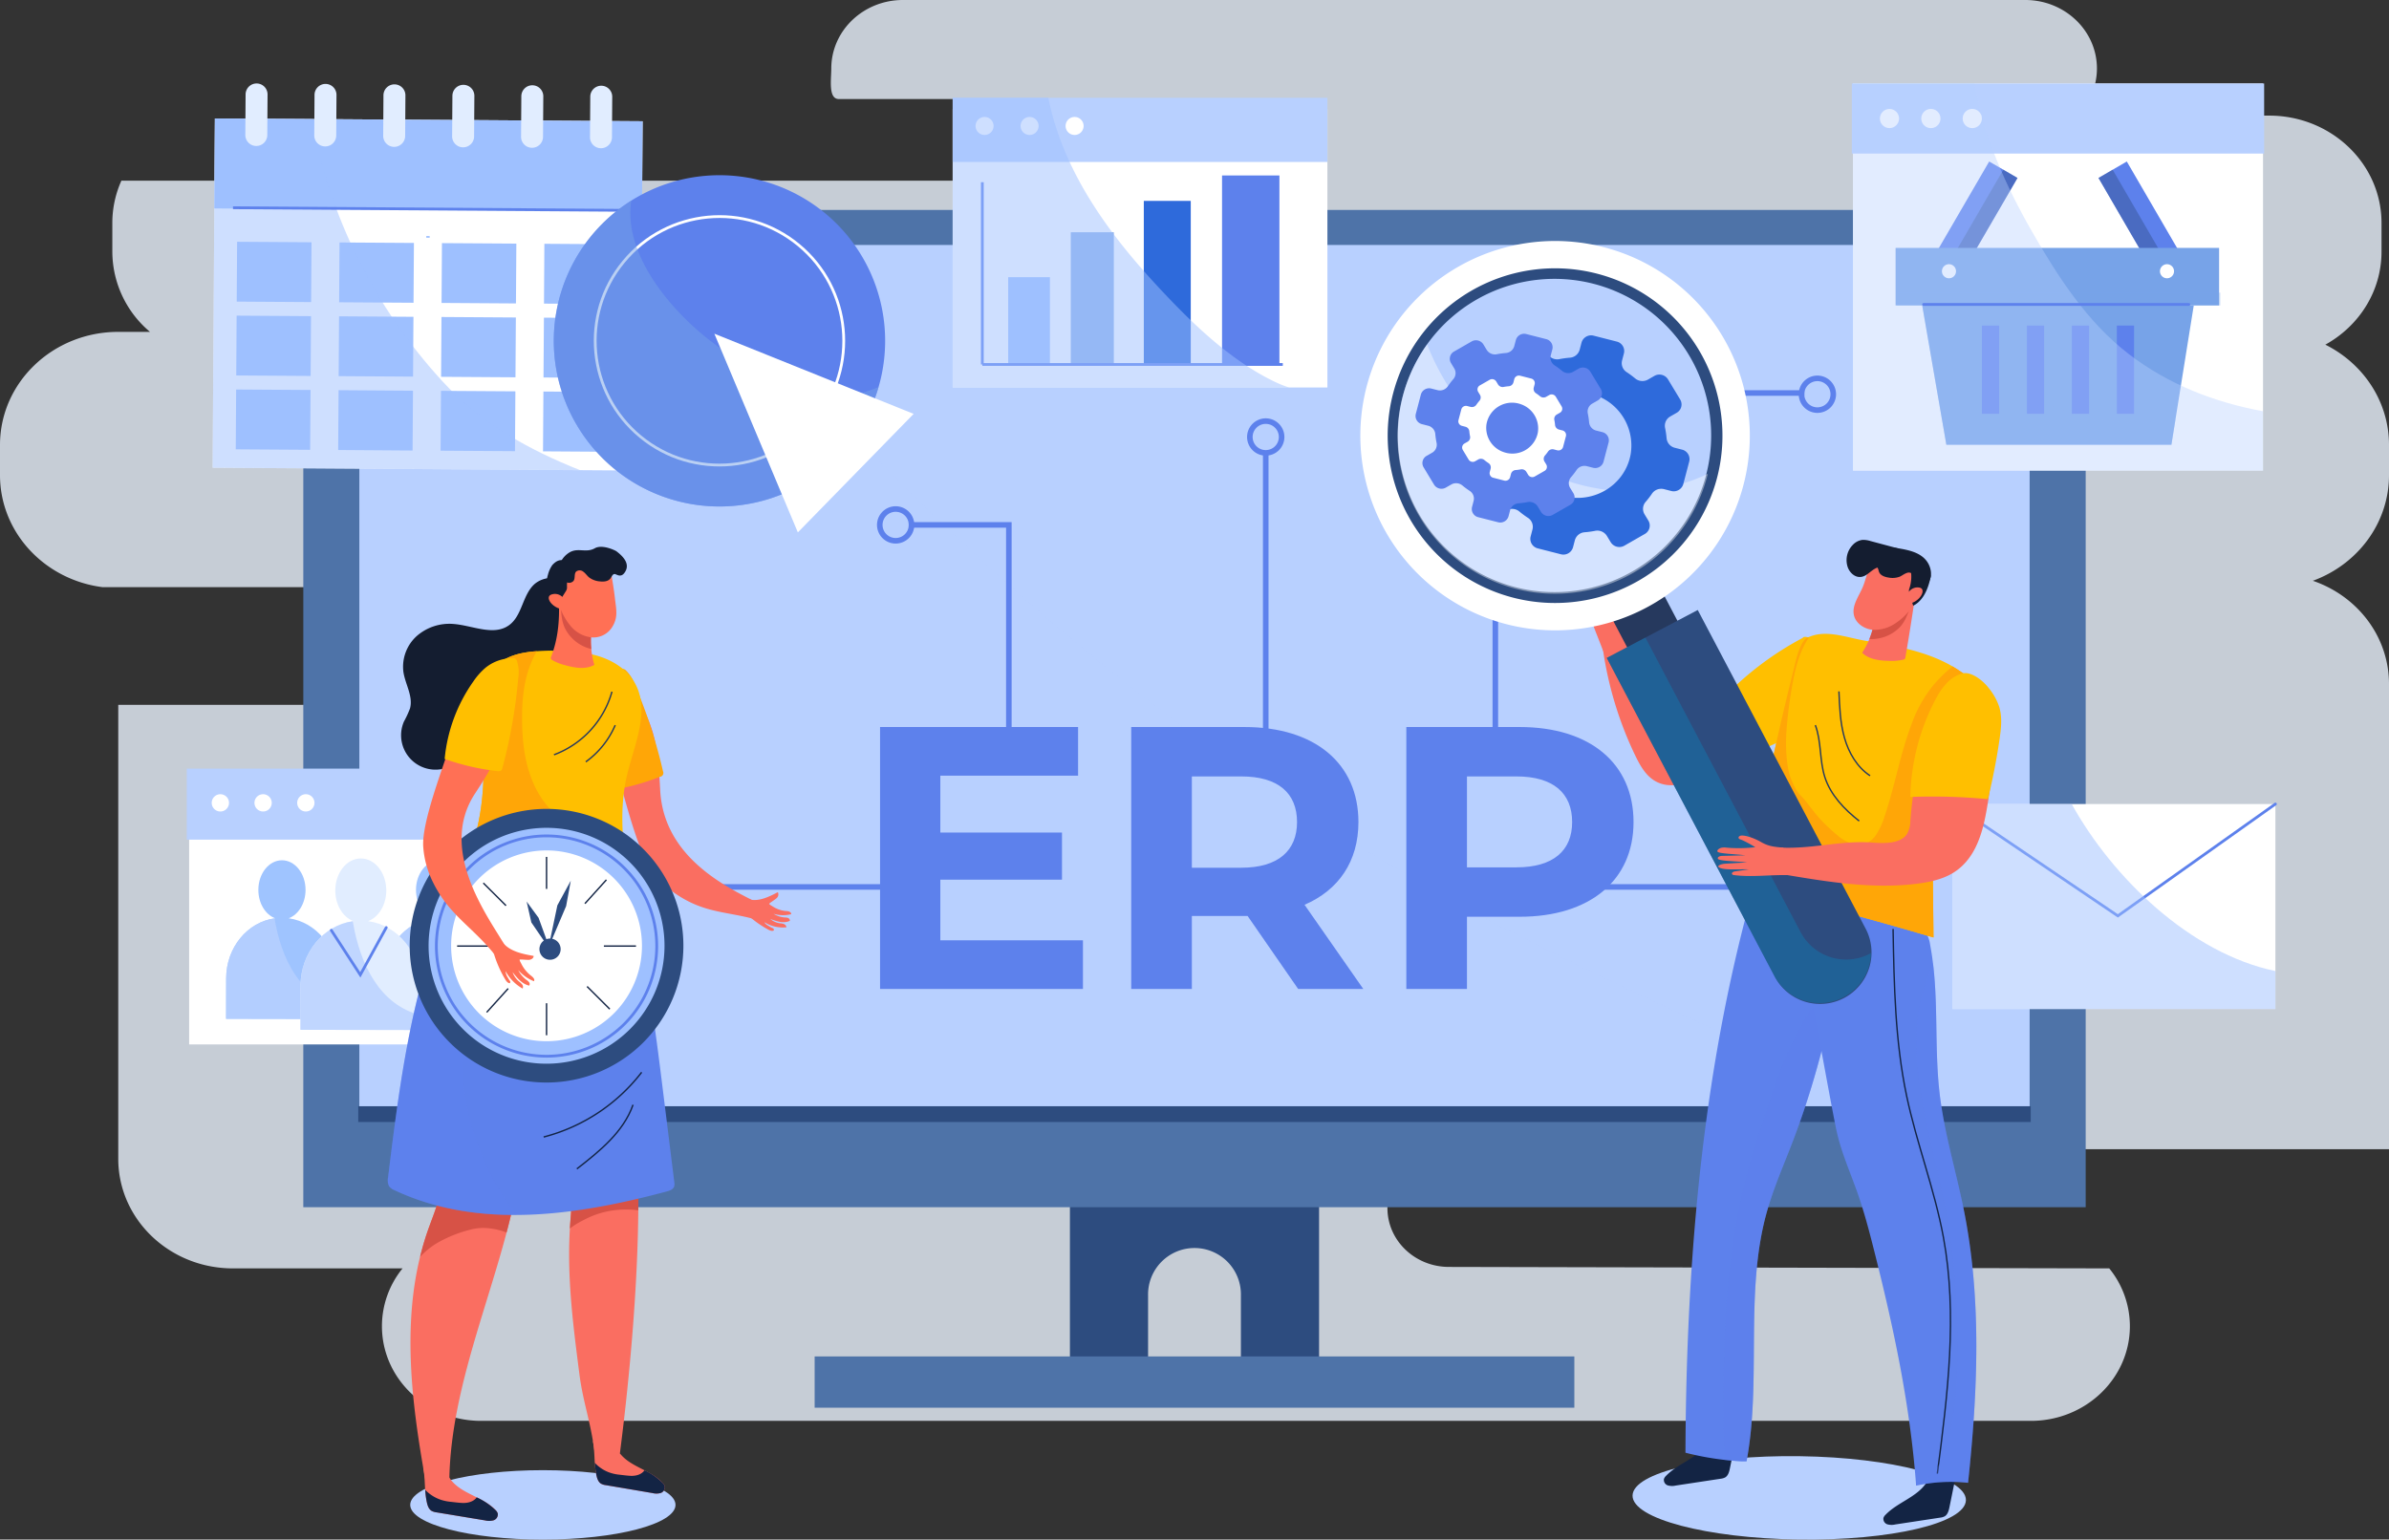 <svg xmlns="http://www.w3.org/2000/svg" width="859.41" height="553.996" viewBox="0 0 859.41 553.996">
  <rect x="0" y="0" width="859.41" height="553.996" fill="#333333" stroke="none"/>
  <g id="OBJECTS" transform="translate(-49.001 -50.705)">
    <path id="Trazado_152" data-name="Trazado 152" d="M908.411,221.667V210.816c0-15.692-9.294-29.3-22.9-36.09,12.078-6.682,20.209-19.161,20.209-33.466V130.954c0-21.343-18.094-38.646-40.409-38.646h-69.04a24.005,24.005,0,0,0,7.074-16.938c0-13.623-11.549-24.666-25.793-24.666H373.836c-14.245,0-25.793,11.043-25.793,24.666,0,3.95-1.142,10.976,2.724,10.976h51.6c10.915,0,19.766,6.573,19.766,14.682s-8.851,14.685-19.766,14.685H92.982c-.1,0-.2-.009-.3-.011a37.074,37.074,0,0,0-3.273,15.251v10.306a37.837,37.837,0,0,0,13.554,28.868H91.544c-23.5,0-42.543,18.216-42.543,40.688v10.851c0,20.6,16.02,37.622,36.8,40.307H259.618c12.232,0,22.15,9.484,22.15,21.182s-9.917,21.185-22.15,21.185H91.544V467.69c0,21.773,18.459,39.426,41.227,39.426h61.05a32.96,32.96,0,0,0-7.422,20.8c0,18.816,15.948,34.068,35.622,34.068H779.573c19.677,0,35.623-15.252,35.623-34.068a32.956,32.956,0,0,0-7.426-20.8l-237.508-.525c-12.233,0-22.151-9.485-22.151-21.185s9.917-21.182,22.151-21.182H908.411V296.84c0-17.138-11.436-31.714-27.4-37.15C897.026,253.853,908.411,239.034,908.411,221.667Z" transform="translate(0 0)" fill="#ebf3ff" opacity="0.8"/>
    <g id="Grupo_89" data-name="Grupo 89" transform="translate(158.111 126.252)">
      <g id="Grupo_86" data-name="Grupo 86" transform="translate(183.95 347.077)">
        <path id="Trazado_153" data-name="Trazado 153" d="M341,371.333v69.86h28.118V414.832a16.7,16.7,0,1,1,33.393,0v26.361h28.119v-69.86Z" transform="translate(-249.172 -371.333)" fill="#2d4c7f"/>
        <rect id="Rectángulo_42" data-name="Rectángulo 42" width="273.289" height="18.454" transform="translate(0 65.468)" fill="#4e73a8"/>
      </g>
      <g id="Grupo_88" data-name="Grupo 88">
        <rect id="Rectángulo_43" data-name="Rectángulo 43" width="641.188" height="358.85" fill="#4e73a8"/>
        <g id="Grupo_87" data-name="Grupo 87" transform="translate(20.163 12.602)">
          <rect id="Rectángulo_44" data-name="Rectángulo 44" width="600.862" height="309.919" transform="translate(0 0)" fill="#b8d0ff"/>
          <path id="Trazado_154" data-name="Trazado 154" d="M704.378,425.674c-23.8-5.74-46.519-15.007-68.688-25.279-22.246-10.308-44.583-20.652-66.486-31.662-117.5-59.054-221.931-147.058-302.765-251.153H147.076V427.5H712.5C709.784,426.924,707.075,426.326,704.378,425.674Z" transform="translate(-147.076 -117.58)" fill="#b8d0ff" opacity="0.5" style="mix-blend-mode: multiply;isolation: isolate"/>
        </g>
        <rect id="Rectángulo_45" data-name="Rectángulo 45" width="601.652" height="5.665" transform="translate(19.768 322.521)" fill="#2d4c7f"/>
      </g>
    </g>
    <g id="Grupo_96" data-name="Grupo 96" transform="translate(237.93 186.852)">
      <g id="Grupo_90" data-name="Grupo 90" transform="translate(127.662 125.463)">
        <path id="Trazado_155" data-name="Trazado 155" d="M362.169,325.93v17.506H289.186V249.178h71.232v17.5H310.865v20.468h43.763v16.967H310.865V325.93Z" transform="translate(-289.186 -249.178)" fill="#5d81ec"/>
        <path id="Trazado_156" data-name="Trazado 156" d="M417.785,343.436l-18.178-26.258H379.543v26.258H357.73V249.178h40.8c25.181,0,40.935,13.06,40.935,34.2,0,14.139-7.136,24.508-19.389,29.759l21.14,30.3Zm-20.466-76.485H379.543v32.857h17.775c13.33,0,20.064-6.194,20.064-16.429C417.383,273.012,410.648,266.951,397.318,266.951Z" transform="translate(-267.381 -249.178)" fill="#5d81ec"/>
        <path id="Trazado_157" data-name="Trazado 157" d="M514.546,283.379c0,21.005-15.754,34.068-40.935,34.068H454.624v25.989H432.811V249.178h40.8C498.792,249.178,514.546,262.238,514.546,283.379Zm-22.082,0c0-10.367-6.734-16.428-20.064-16.428H454.624v32.721H472.4C485.729,299.672,492.464,293.614,492.464,283.379Z" transform="translate(-243.497 -249.178)" fill="#5d81ec"/>
      </g>
      <g id="Grupo_91" data-name="Grupo 91" transform="translate(260.69 15.385)">
        <line id="Línea_26" data-name="Línea 26" y2="106.767" transform="translate(5.711 11.424)" fill="none" stroke="#5d81ec" stroke-miterlimit="10" stroke-width="2"/>
        <path id="Trazado_158" data-name="Trazado 158" d="M401.533,171.377a5.712,5.712,0,1,1-5.713-5.711A5.713,5.713,0,0,1,401.533,171.377Z" transform="translate(-390.109 -165.666)" fill="none" stroke="#5d81ec" stroke-miterlimit="10" stroke-width="2"/>
      </g>
      <g id="Grupo_92" data-name="Grupo 92" transform="translate(0 177.294)">
        <line id="Línea_27" data-name="Línea 27" x2="123.903" transform="translate(11.424 5.712)" fill="none" stroke="#5d81ec" stroke-miterlimit="10" stroke-width="2"/>
        <circle id="Elipse_3" data-name="Elipse 3" cx="5.712" cy="5.712" r="5.712" fill="none" stroke="#5d81ec" stroke-miterlimit="10" stroke-width="2"/>
      </g>
      <g id="Grupo_93" data-name="Grupo 93" transform="translate(346.224 177.294)">
        <line id="Línea_28" data-name="Línea 28" x1="123.902" transform="translate(0 5.713)" fill="none" stroke="#5d81ec" stroke-miterlimit="10" stroke-width="2"/>
        <path id="Trazado_159" data-name="Trazado 159" d="M554.711,288.5a5.713,5.713,0,1,0,5.713,5.713A5.713,5.713,0,0,0,554.711,288.5Z" transform="translate(-425.098 -288.5)" fill="none" stroke="#5d81ec" stroke-miterlimit="10" stroke-width="2"/>
      </g>
      <g id="Grupo_94" data-name="Grupo 94" transform="translate(127.561 47.02)">
        <path id="Trazado_160" data-name="Trazado 160" d="M333.03,270.89V194H297" transform="translate(-286.598 -188.287)" fill="none" stroke="#5d81ec" stroke-miterlimit="10" stroke-width="2"/>
        <path id="Trazado_161" data-name="Trazado 161" d="M300.533,195.377a5.712,5.712,0,1,1-5.713-5.711A5.713,5.713,0,0,1,300.533,195.377Z" transform="translate(-289.109 -189.666)" fill="none" stroke="#5d81ec" stroke-miterlimit="10" stroke-width="2"/>
      </g>
      <g id="Grupo_95" data-name="Grupo 95" transform="translate(348.998)">
        <path id="Trazado_162" data-name="Trazado 162" d="M457.105,279.7V157.994H568.266" transform="translate(-457.105 -152.722)" fill="none" stroke="#5d81ec" stroke-miterlimit="10" stroke-width="2"/>
        <path id="Trazado_163" data-name="Trazado 163" d="M540.664,159.707a5.712,5.712,0,1,0,5.713-5.713A5.712,5.712,0,0,0,540.664,159.707Z" transform="translate(-430.524 -153.994)" fill="none" stroke="#5d81ec" stroke-miterlimit="10" stroke-width="2"/>
      </g>
    </g>
    <g id="Grupo_102" data-name="Grupo 102" transform="translate(125.483 80.742)">
      <rect id="Rectángulo_46" data-name="Rectángulo 46" width="125.697" height="153.865" transform="translate(0.001 138.279) rotate(-89.624)" fill="#fff"/>
      <rect id="Rectángulo_47" data-name="Rectángulo 47" width="32.381" height="153.865" transform="translate(0.613 44.966) rotate(-89.624)" fill="#9ec0ff"/>
      <rect id="Rectángulo_48" data-name="Rectángulo 48" width="0.608" height="1.215" transform="matrix(0.006, -1, 1, 0.006, 76.869, 55.511)" fill="#9ec0ff"/>
      <g id="Grupo_100" data-name="Grupo 100" transform="translate(8.327 56.964)">
        <g id="Grupo_97" data-name="Grupo 97" transform="translate(0.349)">
          <rect id="Rectángulo_49" data-name="Rectángulo 49" width="21.526" height="26.761" transform="translate(0 21.526) rotate(-89.624)" fill="#9ec0ff"/>
          <rect id="Rectángulo_50" data-name="Rectángulo 50" width="21.525" height="26.762" transform="translate(36.845 21.767) rotate(-89.624)" fill="#9ec0ff"/>
          <rect id="Rectángulo_51" data-name="Rectángulo 51" width="21.526" height="26.763" transform="translate(73.688 22.009) rotate(-89.624)" fill="#9ec0ff"/>
          <rect id="Rectángulo_52" data-name="Rectángulo 52" width="21.526" height="26.761" transform="translate(110.535 22.25) rotate(-89.624)" fill="#9ec0ff"/>
        </g>
        <g id="Grupo_98" data-name="Grupo 98" transform="translate(0.175 26.58)">
          <rect id="Rectángulo_53" data-name="Rectángulo 53" width="21.525" height="26.761" transform="translate(0 21.525) rotate(-89.624)" fill="#9ec0ff"/>
          <rect id="Rectángulo_54" data-name="Rectángulo 54" width="21.525" height="26.762" transform="translate(36.845 21.766) rotate(-89.624)" fill="#9ec0ff"/>
          <rect id="Rectángulo_55" data-name="Rectángulo 55" width="21.525" height="26.762" transform="translate(73.689 22.008) rotate(-89.624)" fill="#9ec0ff"/>
          <rect id="Rectángulo_56" data-name="Rectángulo 56" width="21.526" height="26.761" transform="matrix(0.007, -1, 1, 0.007, 110.535, 22.25)" fill="#9ec0ff"/>
        </g>
        <g id="Grupo_99" data-name="Grupo 99" transform="translate(0 53.159)">
          <rect id="Rectángulo_57" data-name="Rectángulo 57" width="21.525" height="26.762" transform="translate(0 21.525) rotate(-89.624)" fill="#9ec0ff"/>
          <rect id="Rectángulo_58" data-name="Rectángulo 58" width="21.526" height="26.762" transform="matrix(0.007, -1, 1, 0.007, 36.846, 21.767)" fill="#9ec0ff"/>
          <rect id="Rectángulo_59" data-name="Rectángulo 59" width="21.526" height="26.761" transform="translate(73.69 22.008) rotate(-89.624)" fill="#9ec0ff"/>
          <rect id="Rectángulo_60" data-name="Rectángulo 60" width="21.526" height="26.761" transform="translate(110.535 22.25) rotate(-89.624)" fill="#9ec0ff"/>
        </g>
      </g>
      <path id="Trazado_164" data-name="Trazado 164" d="M189.652,177.566c-23.874-26-40.974-59.345-46.8-94.3l-35.005-.229-.825,125.694L239.2,209.6C220.878,202.3,203.726,192.9,189.652,177.566Z" transform="translate(-107.025 -70.456)" fill="#9ec0ff" opacity="0.5" style="mix-blend-mode: multiply;isolation: isolate"/>
      <g id="Grupo_101" data-name="Grupo 101" transform="translate(11.769)">
        <path id="Trazado_165" data-name="Trazado 165" d="M123.856,92.057a3.953,3.953,0,0,1-3.977,3.925h0A3.952,3.952,0,0,1,115.954,92l.1-14.586a3.95,3.95,0,0,1,3.975-3.925h0a3.95,3.95,0,0,1,3.925,3.977Z" transform="translate(-115.954 -73.493)" fill="#e1edff"/>
        <path id="Trazado_166" data-name="Trazado 166" d="M142.67,92.18a3.951,3.951,0,0,1-3.977,3.925h0a3.951,3.951,0,0,1-3.924-3.977l.095-14.588a3.952,3.952,0,0,1,3.977-3.925h0a3.951,3.951,0,0,1,3.924,3.977Z" transform="translate(-109.969 -73.454)" fill="#e1edff"/>
        <path id="Trazado_167" data-name="Trazado 167" d="M161.483,92.3a3.951,3.951,0,0,1-3.977,3.925h0a3.947,3.947,0,0,1-3.924-3.977l.095-14.588a3.952,3.952,0,0,1,3.975-3.925h0a3.953,3.953,0,0,1,3.927,3.978Z" transform="translate(-103.984 -73.415)" fill="#e1edff"/>
        <path id="Trazado_168" data-name="Trazado 168" d="M180.3,92.427a3.954,3.954,0,0,1-3.978,3.925h0a3.953,3.953,0,0,1-3.925-3.977l.1-14.588a3.951,3.951,0,0,1,3.977-3.925h0a3.951,3.951,0,0,1,3.924,3.977Z" transform="translate(-97.999 -73.375)" fill="#e1edff"/>
        <path id="Trazado_169" data-name="Trazado 169" d="M199.11,92.55a3.951,3.951,0,0,1-3.977,3.925h0a3.952,3.952,0,0,1-3.925-3.977l.1-14.588a3.953,3.953,0,0,1,3.977-3.925h0a3.952,3.952,0,0,1,3.925,3.977Z" transform="translate(-92.015 -73.336)" fill="#e1edff"/>
        <path id="Trazado_170" data-name="Trazado 170" d="M217.925,92.673a3.952,3.952,0,0,1-3.978,3.925h0a3.949,3.949,0,0,1-3.924-3.977l.095-14.588a3.95,3.95,0,0,1,3.977-3.924h0a3.951,3.951,0,0,1,3.924,3.977Z" transform="translate(-86.029 -73.297)" fill="#e1edff"/>
      </g>
      <line id="Línea_29" data-name="Línea 29" x2="140.404" y2="0.921" transform="translate(7.343 44.722)" fill="none" stroke="#5d81ec" stroke-miterlimit="10" stroke-width="1"/>
    </g>
    <g id="Grupo_106" data-name="Grupo 106" transform="translate(391.709 85.895)">
      <rect id="Rectángulo_61" data-name="Rectángulo 61" width="134.804" height="100.191" transform="translate(0.003 4.048)" fill="#fff"/>
      <rect id="Rectángulo_62" data-name="Rectángulo 62" width="134.811" height="23.076" transform="translate(0 0.012)" fill="#b8d0ff"/>
      <g id="Grupo_103" data-name="Grupo 103" transform="translate(8.24 6.895)">
        <path id="Trazado_171" data-name="Trazado 171" d="M321.728,85.872a3.239,3.239,0,1,1-3.239-3.239A3.239,3.239,0,0,1,321.728,85.872Z" transform="translate(-315.251 -82.633)" fill="#fff"/>
        <path id="Trazado_172" data-name="Trazado 172" d="M334.014,85.872a3.239,3.239,0,1,1-3.24-3.239A3.24,3.24,0,0,1,334.014,85.872Z" transform="translate(-311.343 -82.633)" fill="#fff"/>
        <path id="Trazado_173" data-name="Trazado 173" d="M346.3,85.872a3.239,3.239,0,1,1-3.24-3.239A3.24,3.24,0,0,1,346.3,85.872Z" transform="translate(-307.435 -82.633)" fill="#fff"/>
      </g>
      <g id="Grupo_104" data-name="Grupo 104" transform="translate(19.98 27.947)">
        <rect id="Rectángulo_63" data-name="Rectángulo 63" width="15.009" height="31.414" transform="translate(0 36.598)" fill="#9ec0ff"/>
        <rect id="Rectángulo_64" data-name="Rectángulo 64" width="15.479" height="47.578" transform="translate(22.515 20.434)" fill="#8cb0ea"/>
        <rect id="Rectángulo_65" data-name="Rectángulo 65" width="16.887" height="58.863" transform="translate(48.782 9.149)" fill="#2e6adb"/>
        <rect id="Rectángulo_66" data-name="Rectángulo 66" width="20.639" height="68.012" transform="translate(76.926)" fill="#5d81ec"/>
      </g>
      <g id="Grupo_105" data-name="Grupo 105" transform="translate(10.669 30.376)">
        <line id="Línea_30" data-name="Línea 30" y2="65.583" fill="none" stroke="#5d81ec" stroke-miterlimit="10" stroke-width="1"/>
        <line id="Línea_31" data-name="Línea 31" x1="108.091" transform="translate(0 65.583)" fill="none" stroke="#5d81ec" stroke-miterlimit="10" stroke-width="1"/>
      </g>
      <path id="Trazado_174" data-name="Trazado 174" d="M424.923,179.614c-13.823-6.606-26.146-17.664-36.716-28.59C368,130.132,349.331,106.464,343.38,77.4H309V181.641H429.967A44.024,44.024,0,0,1,424.923,179.614Z" transform="translate(-308.999 -77.402)" fill="#9ec0ff" opacity="0.5" style="mix-blend-mode: multiply;isolation: isolate"/>
    </g>
    <g id="Grupo_107" data-name="Grupo 107" transform="translate(244.888 110.421)">
      <path id="Trazado_175" data-name="Trazado 175" d="M318.764,149.851a59.6,59.6,0,1,1-67.308-50.734A59.6,59.6,0,0,1,318.764,149.851Z" transform="translate(-196.811 -95.207)" fill="#5d81ec"/>
      <circle id="Elipse_4" data-name="Elipse 4" cx="44.7" cy="44.7" r="44.7" transform="matrix(0.637, -0.771, 0.771, 0.637, 0, 68.912)" fill="none" stroke="#fff" stroke-miterlimit="10" stroke-width="1"/>
      <path id="Trazado_176" data-name="Trazado 176" d="M303.3,175.452c-16.674-1.544-33.34-9.171-46.581-19.335-15.03-11.539-31.66-31.687-28.693-50.642a59.6,59.6,0,1,0,88.963,67.045C312.54,174.422,307.781,175.866,303.3,175.452Z" transform="translate(-196.811 -92.998)" fill="#77a3e8" opacity="0.5" style="mix-blend-mode: multiply;isolation: isolate"/>
      <path id="Trazado_177" data-name="Trazado 177" d="M243.963,141.8,274,213.3l41.652-42.65Z" transform="translate(-182.868 -81.442)" fill="#fff"/>
    </g>
    <g id="Grupo_108" data-name="Grupo 108" transform="translate(751.397 340.02)">
      <rect id="Rectángulo_67" data-name="Rectángulo 67" width="116.15" height="73.769" transform="translate(0 0)" fill="#fff"/>
      <path id="Trazado_178" data-name="Trazado 178" d="M698.031,270.2l-56.68,40.244L581.881,270.2" transform="translate(-581.881 -270.197)" fill="none" stroke="#5d81ec" stroke-linecap="round" stroke-miterlimit="10" stroke-width="1"/>
      <path id="Trazado_179" data-name="Trazado 179" d="M624.751,270.2h-42.87v73.77H698.03V330.3C667.32,323.9,639.39,296.629,624.751,270.2Z" transform="translate(-581.881 -270.197)" fill="#9ec0ff" opacity="0.5" style="mix-blend-mode: multiply;isolation: isolate"/>
    </g>
    <g id="Grupo_115" data-name="Grupo 115" transform="translate(116.185 327.282)">
      <g id="Grupo_110" data-name="Grupo 110" transform="translate(0)">
        <rect id="Rectángulo_68" data-name="Rectángulo 68" width="123.731" height="97.153" transform="translate(0.859 2.094)" fill="#fff"/>
        <rect id="Rectángulo_69" data-name="Rectángulo 69" width="125.052" height="25.563" fill="#b8d0ff"/>
        <g id="Grupo_109" data-name="Grupo 109" transform="translate(8.982 9.212)">
          <path id="Trazado_180" data-name="Trazado 180" d="M113,270.63a3.109,3.109,0,1,1-3.108-3.108A3.107,3.107,0,0,1,113,270.63Z" transform="translate(-106.785 -267.522)" fill="#fff"/>
          <path id="Trazado_181" data-name="Trazado 181" d="M124.666,270.63a3.109,3.109,0,1,1-3.109-3.108A3.108,3.108,0,0,1,124.666,270.63Z" transform="translate(-103.075 -267.522)" fill="#fff"/>
          <path id="Trazado_182" data-name="Trazado 182" d="M136.328,270.63a3.109,3.109,0,1,1-3.109-3.108A3.107,3.107,0,0,1,136.328,270.63Z" transform="translate(-99.365 -267.522)" fill="#fff"/>
        </g>
      </g>
      <g id="Grupo_113" data-name="Grupo 113" transform="translate(14.148 32.982)">
        <g id="Grupo_111" data-name="Grupo 111">
          <path id="Trazado_183" data-name="Trazado 183" d="M133.234,306.43c3.493-1.314,6.045-5.379,6.055-10.2.011-5.888-3.78-10.671-8.469-10.678s-8.5,4.757-8.51,10.648c-.009,4.816,2.528,8.889,6.016,10.219-9.894,1.3-17.574,10.478-17.6,21.629l-.028,14.555,40.018.075.028-14.553C150.771,316.976,143.124,307.769,133.234,306.43Z" transform="translate(-110.704 -285.555)" fill="#9fc4ff"/>
          <path id="Trazado_184" data-name="Trazado 184" d="M128.127,301.413c-9.8,1.4-17.374,10.52-17.4,21.593l-.028,14.555,40.018.075.009-4.964C137.239,329.361,130.555,315.973,128.127,301.413Z" transform="translate(-110.704 -280.51)" fill="#b8d0ff" opacity="0.8" style="mix-blend-mode: multiply;isolation: isolate"/>
        </g>
        <g id="Grupo_112" data-name="Grupo 112" transform="translate(56.71)">
          <path id="Trazado_185" data-name="Trazado 185" d="M176.259,306.43c3.494-1.314,6.045-5.379,6.055-10.2.011-5.888-3.78-10.671-8.469-10.678s-8.5,4.757-8.51,10.648c-.009,4.816,2.528,8.889,6.016,10.219-9.894,1.3-17.574,10.478-17.6,21.629l-.026,14.555,40.018.075.028-14.553C193.793,316.976,186.148,307.769,176.259,306.43Z" transform="translate(-153.728 -285.555)" fill="#9fc4ff"/>
          <path id="Trazado_186" data-name="Trazado 186" d="M171.151,301.413c-9.8,1.4-17.374,10.52-17.4,21.593l-.026,14.555,40.018.075.009-4.964C180.263,329.361,173.579,315.973,171.151,301.413Z" transform="translate(-153.728 -280.51)" fill="#b8d0ff" opacity="0.8" style="mix-blend-mode: multiply;isolation: isolate"/>
        </g>
      </g>
      <g id="Grupo_114" data-name="Grupo 114" transform="translate(40.886 32.326)">
        <path id="Trazado_187" data-name="Trazado 187" d="M155.34,307.62c3.775-1.421,6.533-5.813,6.543-11.019.012-6.367-4.085-11.534-9.153-11.543s-9.183,5.142-9.2,11.508c-.009,5.205,2.732,9.608,6.5,11.044-10.694,1.408-19,11.325-19.018,23.377l-.029,15.73,43.25.08.03-15.729C174.292,319.017,166.028,309.067,155.34,307.62Z" transform="translate(-130.989 -285.058)" fill="#e1edff"/>
        <path id="Trazado_188" data-name="Trazado 188" d="M149.82,302.2c-10.588,1.515-18.779,11.369-18.8,23.339l-.029,15.73,43.25.08.011-5.365C159.667,332.4,152.443,317.934,149.82,302.2Z" transform="translate(-130.989 -279.606)" fill="#b8d0ff" opacity="0.8" style="mix-blend-mode: multiply;isolation: isolate"/>
      </g>
      <path id="Trazado_189" data-name="Trazado 189" d="M139.417,304.906l10.435,16.036,9.336-17.025" transform="translate(-87.422 -246.732)" fill="none" stroke="#5d81ec" stroke-linecap="round" stroke-miterlimit="10" stroke-width="1"/>
    </g>
    <g id="Grupo_128" data-name="Grupo 128" transform="translate(715.171 80.742)">
      <g id="Grupo_127" data-name="Grupo 127">
        <rect id="Rectángulo_70" data-name="Rectángulo 70" width="147.521" height="139.3" transform="translate(0.403 0.02)" fill="#fff"/>
        <g id="Grupo_124" data-name="Grupo 124" transform="translate(15.743 28.075)">
          <g id="Grupo_118" data-name="Grupo 118" transform="translate(9.5)">
            <g id="Grupo_116" data-name="Grupo 116">
              <rect id="Rectángulo_71" data-name="Rectángulo 71" width="48.099" height="11.789" transform="translate(0 41.587) rotate(-59.838)" fill="#5d81ec"/>
              <rect id="Rectángulo_72" data-name="Rectángulo 72" width="48.099" height="5.897" transform="translate(5.099 44.552) rotate(-59.855)" fill="#2d4c7f" opacity="0.4" style="mix-blend-mode: multiply;isolation: isolate"/>
            </g>
            <g id="Grupo_117" data-name="Grupo 117" transform="translate(63.481 0)">
              <rect id="Rectángulo_73" data-name="Rectángulo 73" width="11.789" height="48.099" transform="translate(0 5.924) rotate(-30.165)" fill="#5d81ec"/>
              <rect id="Rectángulo_74" data-name="Rectángulo 74" width="5.897" height="48.1" transform="matrix(0.865, -0.502, 0.502, 0.865, 0.005, 5.921)" fill="#2d4c7f" opacity="0.4" style="mix-blend-mode: multiply;isolation: isolate"/>
            </g>
          </g>
          <g id="Grupo_122" data-name="Grupo 122" transform="translate(0 31.093)">
            <g id="Grupo_119" data-name="Grupo 119">
              <rect id="Rectángulo_75" data-name="Rectángulo 75" width="116.38" height="20.699" fill="#77a3e8"/>
              <rect id="Rectángulo_76" data-name="Rectángulo 76" width="116.38" height="4.6" transform="translate(0.461 16.099)" fill="#77a3e8" opacity="0.3" style="mix-blend-mode: multiply;isolation: isolate"/>
            </g>
            <g id="Grupo_120" data-name="Grupo 120" transform="translate(9.576 20.7)">
              <path id="Trazado_190" data-name="Trazado 190" d="M573.606,134.085l8.685,50.14h80.96l8.041-50.14Z" transform="translate(-573.606 -134.085)" fill="#77a3e8"/>
              <path id="Trazado_191" data-name="Trazado 191" d="M588.946,134.085h-15.34l8.685,50.14h80.96l1.464-9.133C632.785,180.5,596.951,167.835,588.946,134.085Z" transform="translate(-573.606 -134.085)" fill="#77a3e8" opacity="0.3" style="mix-blend-mode: multiply;isolation: isolate"/>
            </g>
            <g id="Grupo_121" data-name="Grupo 121" transform="translate(31.05 27.944)">
              <rect id="Rectángulo_77" data-name="Rectángulo 77" width="6.197" height="31.741" fill="#5d81ec"/>
              <rect id="Rectángulo_78" data-name="Rectángulo 78" width="6.197" height="31.741" transform="translate(16.181)" fill="#5d81ec"/>
              <rect id="Rectángulo_79" data-name="Rectángulo 79" width="6.195" height="31.741" transform="translate(32.362)" fill="#5d81ec"/>
              <rect id="Rectángulo_80" data-name="Rectángulo 80" width="6.197" height="31.741" transform="translate(48.544)" fill="#5d81ec"/>
            </g>
          </g>
          <g id="Grupo_123" data-name="Grupo 123" transform="translate(16.674 36.959)">
            <path id="Trazado_192" data-name="Trazado 192" d="M584.052,125.36a2.531,2.531,0,1,1-2.532-2.529A2.531,2.531,0,0,1,584.052,125.36Z" transform="translate(-578.991 -122.831)" fill="#fff"/>
            <path id="Trazado_193" data-name="Trazado 193" d="M643.555,125.36a2.531,2.531,0,1,1-2.532-2.529A2.531,2.531,0,0,1,643.555,125.36Z" transform="translate(-560.062 -122.831)" fill="#fff"/>
          </g>
        </g>
        <g id="Grupo_126" data-name="Grupo 126">
          <rect id="Rectángulo_81" data-name="Rectángulo 81" width="148.325" height="25.224" fill="#b8d0ff"/>
          <g id="Grupo_125" data-name="Grupo 125" transform="translate(10.096 9.162)">
            <circle id="Elipse_5" data-name="Elipse 5" cx="3.45" cy="3.45" r="3.45" fill="#fff"/>
            <path id="Trazado_194" data-name="Trazado 194" d="M580.256,83.894a3.451,3.451,0,1,1-3.451-3.45A3.45,3.45,0,0,1,580.256,83.894Z" transform="translate(-558.463 -80.444)" fill="#fff"/>
            <path id="Trazado_195" data-name="Trazado 195" d="M591.552,83.894a3.449,3.449,0,1,1-3.451-3.45A3.45,3.45,0,0,1,591.552,83.894Z" transform="translate(-554.868 -80.444)" fill="#fff"/>
          </g>
        </g>
        <path id="Trazado_196" data-name="Trazado 196" d="M653.829,170.779c-14.879-11.46-25.39-27.754-34.632-43.86-9.577-16.681-17.506-34.405-20.8-53.411H554.7v139.3H702.224V191.437C684.844,188.226,668.241,181.879,653.829,170.779Z" transform="translate(-554.3 -73.488)" fill="#b8d0ff" opacity="0.4" style="mix-blend-mode: multiply;isolation: isolate"/>
      </g>
      <line id="Línea_32" data-name="Línea 32" x2="95.436" transform="translate(25.811 79.509)" fill="none" stroke="#5d81ec" stroke-linecap="round" stroke-miterlimit="10" stroke-width="1"/>
    </g>
    <g id="Grupo_145" data-name="Grupo 145" transform="translate(538.351 137.405)">
      <path id="Trazado_197" data-name="Trazado 197" d="M614.478,464.056c-.113,8.28-27.052,14.623-60.167,14.167s-59.871-7.534-59.758-15.815,27.05-14.622,60.167-14.167S614.591,455.777,614.478,464.056Z" transform="translate(-396.615 -10.95)" fill="#b8d0ff"/>
      <g id="Grupo_144" data-name="Grupo 144">
        <g id="Grupo_129" data-name="Grupo 129" transform="translate(81.633 122.567)">
          <path id="Trazado_198" data-name="Trazado 198" d="M556.739,227.315a507.157,507.157,0,0,1-43.5,33.3,241.471,241.471,0,0,1-16.952-36.7q-4.925,2.511-9.848,5.025a130.963,130.963,0,0,0,11.624,38.449c1.688,3.508,3.676,7.091,6.9,9.086,6.4,3.962,14.454.181,20.962-3.585L546.8,260.808a9.757,9.757,0,0,0,2.9-2.21,10.587,10.587,0,0,0,1.7-5.137c1.258-8.413,2.511-16.826,5.329-26.146" transform="translate(-480.828 -204.873)" fill="#fa6e61"/>
          <path id="Trazado_199" data-name="Trazado 199" d="M548.086,224.943A112.234,112.234,0,0,0,520.512,245.5a5.056,5.056,0,0,0-1.82,3.17,5.114,5.114,0,0,0,.783,2.425q3.832,7.369,7.665,14.734a1.862,1.862,0,0,0,.782.928,1.889,1.889,0,0,0,1.417-.14c8.1-3.041,16.731-6.493,21.5-13.714,3.007-4.55,4.094-10.088,4.67-15.509.34-3.185.476-6.614-1.172-9.359s-5.74-4.214-6.245-3.092" transform="translate(-470.569 -204.665)" fill="#ffbf00"/>
          <path id="Trazado_200" data-name="Trazado 200" d="M499.286,232.884c-.936-3.4-2.1-8.441-1.437-11.218.451-1.866.807-5.27.029-6.924-.2-.428-.766-.848-1.242-.539a1.05,1.05,0,0,0-.339.962c0,1.338-1.24,6.618-1.168,5.385a38.884,38.884,0,0,1-3.566-8.69,4.094,4.094,0,0,0-.738-1.665c-.413-.469-1.387-1.041-1.855-.521-.588.659,1.334,6.071,2,9.106l-3.057-7.172c-.248-.584-.994-1.294-1.55-.8-.749.66,1.447,6.355,2.171,9.531q-1.592-3.339-3.186-6.68c-.424-.895-1.7-2.346-2.046-1.347-.63,1.828,1.7,6.277,2.856,9.608q-1.222-2.015-2.445-4.028c-.269-.443-.924-.92-1.36-.507a.791.791,0,0,0-.125.792c1.327,5.806,3.4,10.136,5.714,16.363,3.215-1.832,8.58.953,11.341-1.65" transform="translate(-482.183 -209.467)" fill="#fa6e61"/>
        </g>
        <g id="Grupo_133" data-name="Grupo 133" transform="translate(109.175 228.248)">
          <g id="Grupo_130" data-name="Grupo 130">
            <path id="Trazado_201" data-name="Trazado 201" d="M518.653,445.46c-3.492,5.337-10.38,7.07-14.776,11.636a2.814,2.814,0,0,0-.745,1.123,2.066,2.066,0,0,0,1.38,2.3,5.648,5.648,0,0,0,2.85.059l16.128-2.448a4.522,4.522,0,0,0,1.687-.492c1.1-.664,1.456-2.1,1.716-3.386q1.178-5.8,2.354-11.6a40.683,40.683,0,0,0-10.6,2.812" transform="translate(-503.078 -240.97)" fill="#132444"/>
            <path id="Trazado_202" data-name="Trazado 202" d="M529.477,500.55c.5,0,1-.009,1.493-.017,5.4-28.782-.643-60.379,7.052-88.85,2.386-8.817,6.037-17.117,9.3-25.569a304.081,304.081,0,0,0,19.383-86.4c-10.715-2.564-21.43-5.128-31.894-10.073-19.462,66.673-25.546,137.449-25.822,207.793a104.084,104.084,0,0,0,20.485,3.115" transform="translate(-501.196 -289.643)" fill="#5d81ec"/>
            <path id="Trazado_203" data-name="Trazado 203" d="M548.888,331.051c-8.446,13.789-12.965,29.962-18.008,45.385C518.8,413.4,518.963,453.195,519.674,489.969c2.158.244,4.321.448,6.49.563.5,0,1-.009,1.493-.017,5.4-28.782-.643-60.379,7.052-88.85,2.386-8.817,6.037-17.117,9.3-25.569a301.315,301.315,0,0,0,15.36-54.959A25.4,25.4,0,0,0,548.888,331.051Z" transform="translate(-497.884 -279.624)" fill="#5d81ec" opacity="0.4" style="mix-blend-mode: multiply;isolation: isolate"/>
          </g>
          <g id="Grupo_132" data-name="Grupo 132" transform="translate(45.591 5.12)">
            <path id="Trazado_204" data-name="Trazado 204" d="M578.564,456.083c-3.492,5.337-10.38,7.073-14.777,11.639a2.769,2.769,0,0,0-.745,1.12,2.069,2.069,0,0,0,1.383,2.3,5.638,5.638,0,0,0,2.847.059L583.4,468.75a4.536,4.536,0,0,0,1.689-.492c1.1-.664,1.456-2.1,1.717-3.386q1.176-5.8,2.353-11.6a40.739,40.739,0,0,0-10.594,2.813" transform="translate(-529.611 -242.711)" fill="#132444"/>
            <g id="Grupo_131" data-name="Grupo 131">
              <path id="Trazado_205" data-name="Trazado 205" d="M537.666,293.527c3.376,14.16,14.581,78.2,16.693,87.449,1.74,7.615,4.972,14.764,7.538,22.122,2.266,6.493,4.019,13.161,5.71,19.836,7.08,27.948,13.155,56.3,15.237,85.111a57.944,57.944,0,0,1,18.688-1.016c3.455-32.443,4.935-65.525-1.383-97.5-2.823-14.283-7.188-28.262-8.863-42.736-2.052-17.717-.034-35.859-3.4-53.36a10.9,10.9,0,0,0-1.774-4.753c-1.375-1.753-3.6-2.491-5.688-3.133q-21.261-6.529-42.756-12.023" transform="translate(-537.666 -293.527)" fill="#5d81ec"/>
              <path id="Trazado_206" data-name="Trazado 206" d="M565.656,304.315c.351,20.1.718,40.346,4.864,60.018,3.62,17.168,10.068,33.666,13.244,50.921,5.152,28.007,1.488,56.795-2.185,85.034" transform="translate(-528.762 -290.095)" fill="none" stroke="#132444" stroke-miterlimit="10" stroke-width="0.5"/>
              <path id="Trazado_207" data-name="Trazado 207" d="M580.4,360.369c-1.79-15.459-.485-31.243-2.361-46.639-5.515,12.3-7.039,24.87-5.491,38.764,2.545,22.846,10.57,44.633,12.679,67.551,1.619,17.63,2.58,35.825.352,53.443-1.127,8.949-3.218,24.8-13.67,27.541.016.2.034.394.049.589a57.943,57.943,0,0,1,18.688-1.016c3.455-32.443,4.935-65.525-1.383-97.5C586.435,388.822,582.071,374.843,580.4,360.369Z" transform="translate(-526.774 -287.1)" fill="#5d81ec" opacity="0.3" style="mix-blend-mode: multiply;isolation: isolate"/>
            </g>
          </g>
        </g>
        <g id="Grupo_135" data-name="Grupo 135" transform="translate(141.698 141.378)">
          <path id="Trazado_208" data-name="Trazado 208" d="M546.449,225.367c6.558-3.565,14.1-.345,21.459.89,11.991,2.014,24.442,4.207,34.366,11.238a6.8,6.8,0,0,1,3.388,6.538c.9,18.029-10.439,34.4-12.974,52.274a109.416,109.416,0,0,0-.655,16.525q.109,10.084.221,20.163-32.032-9.469-64.5-17.36c1.624-28.077,8.387-55.57,15.123-82.878.841-3.414,2.483-6.794,3.575-7.391" transform="translate(-527.752 -223.738)" fill="#ffbf00"/>
          <path id="Trazado_209" data-name="Trazado 209" d="M605.662,243.765a6.813,6.813,0,0,0-3.388-6.538c-1.037-.733-2.1-1.4-3.193-2.036a55.594,55.594,0,0,0-6.707,6.544,47.3,47.3,0,0,0-8.112,14.516c-4.008,10.612-5.9,21.874-9.513,32.61a26.149,26.149,0,0,1-3.277,7.118,7.649,7.649,0,0,1-6.485,3.384A13.135,13.135,0,0,1,557.755,296a58.966,58.966,0,0,1-6.3-5.921c-1.982-2.2-3.7-4.58-5.553-6.884-.852-1.058-1.907-1.9-2.7-3.043a25,25,0,0,1-1.847-3.655c-1.318-2.728-1.67-5.916-1.948-8.9a56.975,56.975,0,0,1-.013-9.568,154.779,154.779,0,0,1,2.479-18.3c1.045-5.333,2.6-10.6,5.672-15.139-.366.157-.729.323-1.09.518-1.091.6-2.734,3.977-3.575,7.391-6.736,27.307-13.5,54.8-15.123,82.878q32.457,7.885,64.5,17.36l-.221-20.163a108.727,108.727,0,0,1,.658-16.525c2.535-17.872,13.871-34.245,12.972-52.274" transform="translate(-527.752 -223.47)" fill="#ffa607"/>
          <g id="Grupo_134" data-name="Grupo 134" transform="translate(21.995 20.717)">
            <path id="Trazado_210" data-name="Trazado 210" d="M544.439,248.663c2.22,5.951,1.476,12.65,3.414,18.7,2.073,6.461,7.026,11.6,12.365,15.794" transform="translate(-544.439 -236.527)" fill="none" stroke="#26395e" stroke-miterlimit="10" stroke-width="0.5"/>
            <path id="Trazado_211" data-name="Trazado 211" d="M550.881,239.456c.221,5.607.451,11.278,1.982,16.674s4.525,10.586,9.214,13.665" transform="translate(-542.39 -239.456)" fill="none" stroke="#26395e" stroke-miterlimit="10" stroke-width="0.5"/>
          </g>
        </g>
        <g id="Grupo_140" data-name="Grupo 140">
          <g id="Grupo_137" data-name="Grupo 137">
            <g id="Grupo_136" data-name="Grupo 136" transform="translate(82.554 107.96)">
              <path id="Trazado_212" data-name="Trazado 212" d="M573.848,339.925a10.229,10.229,0,0,1-4.285,13.82h0a10.222,10.222,0,0,1-13.82-4.285L484.063,213.39a10.231,10.231,0,0,1,4.285-13.824h0a10.233,10.233,0,0,1,13.82,4.283Z" transform="translate(-482.882 -198.385)" fill="#26395e"/>
              <path id="Trazado_213" data-name="Trazado 213" d="M487.509,234.477l60.225,114.315a18.5,18.5,0,1,0,32.729-17.243L520.247,217.232Z" transform="translate(-481.409 -192.39)" fill="#2d4c7f"/>
              <path id="Trazado_214" data-name="Trazado 214" d="M582.229,338.489a18.5,18.5,0,0,1-24.988-7.748l-55.829-105.98-13.9,7.321L547.734,346.4a18.492,18.492,0,0,0,34.848-8.12C582.458,338.344,582.35,338.422,582.229,338.489Z" transform="translate(-481.409 -189.995)" fill="#0093cc" opacity="0.3" style="mix-blend-mode: multiply;isolation: isolate"/>
            </g>
            <path id="Trazado_215" data-name="Trazado 215" d="M550.933,151.428A70.055,70.055,0,1,1,455.2,125.935,70.06,70.06,0,0,1,550.933,151.428Z" transform="translate(-420.251 -116.481)" fill="#fff"/>
            <path id="Trazado_216" data-name="Trazado 216" d="M540.044,153.983a60.215,60.215,0,1,1-82.29-21.915A60.217,60.217,0,0,1,540.044,153.983Z" transform="translate(-417.876 -114.106)" fill="#2d4c7f"/>
            <path id="Trazado_217" data-name="Trazado 217" d="M535.621,154.936A56.36,56.36,0,1,1,458.6,134.425,56.36,56.36,0,0,1,535.621,154.936Z" transform="translate(-416.995 -113.19)" fill="#b8d0ff"/>
            <path id="Trazado_218" data-name="Trazado 218" d="M446.823,156.717a87.066,87.066,0,0,1-5.764-11.978,56.636,56.636,0,1,0,100.987,46.543C509.158,207.045,467.445,192.3,446.823,156.717Z" transform="translate(-417.022 -107.491)" fill="#fff" opacity="0.4"/>
          </g>
          <g id="Grupo_139" data-name="Grupo 139" transform="translate(19.862 33.403)">
            <path id="Trazado_219" data-name="Trazado 219" d="M451.521,180.027l2.582.658a3.925,3.925,0,0,1,2.978,3.446,31.971,31.971,0,0,0,.543,3.717,3.84,3.84,0,0,1-1.869,4.118l-2.291,1.306a3.459,3.459,0,0,0-1.261,4.8l4.355,7.217a3.649,3.649,0,0,0,4.923,1.255l2.291-1.31a4.069,4.069,0,0,1,4.607.4,32.73,32.73,0,0,0,3.073,2.271,3.858,3.858,0,0,1,1.645,4.206l-.662,2.519a3.518,3.518,0,0,0,2.59,4.28l8.29,2.116a3.582,3.582,0,0,0,4.369-2.508l.662-2.52a3.917,3.917,0,0,1,3.521-2.889,33.3,33.3,0,0,0,3.8-.519,4.035,4.035,0,0,1,4.217,1.856l1.36,2.238a3.646,3.646,0,0,0,4.915,1.255l7.368-4.226a3.462,3.462,0,0,0,1.263-4.807l-1.358-2.238a3.793,3.793,0,0,1,.381-4.492,31.53,31.53,0,0,0,2.3-2.992,4,4,0,0,1,4.3-1.592l2.58.658a3.579,3.579,0,0,0,4.371-2.5l2.123-8.091a3.522,3.522,0,0,0-2.586-4.286l-2.579-.658a3.919,3.919,0,0,1-2.978-3.451,31.507,31.507,0,0,0-.546-3.716,3.838,3.838,0,0,1,1.876-4.111l2.294-1.315a3.449,3.449,0,0,0,1.256-4.8l-4.362-7.219a3.643,3.643,0,0,0-4.919-1.254l-2.287,1.314a4.057,4.057,0,0,1-4.6-.4,33.432,33.432,0,0,0-3.066-2.268,3.851,3.851,0,0,1-1.656-4.211l.656-2.516a3.515,3.515,0,0,0-2.589-4.281l-8.287-2.113a3.581,3.581,0,0,0-4.372,2.51l-.658,2.514a3.934,3.934,0,0,1-3.514,2.895,32.77,32.77,0,0,0-3.8.518,4.034,4.034,0,0,1-4.222-1.855l-1.356-2.242a3.649,3.649,0,0,0-4.923-1.257l-7.36,4.231a3.452,3.452,0,0,0-1.259,4.8L465,156.728a3.818,3.818,0,0,1-.389,4.491,31.632,31.632,0,0,0-2.3,2.986,3.983,3.983,0,0,1-4.3,1.6l-2.585-.659a3.579,3.579,0,0,0-4.368,2.511l-2.125,8.093A3.517,3.517,0,0,0,451.521,180.027ZM470,178.39c2.06-11.593,14.174-18.533,25.563-14.676A19.168,19.168,0,0,1,508.427,185c-2.063,11.581-14.17,18.534-25.567,14.667A19.168,19.168,0,0,1,470,178.39Z" transform="translate(-431.025 -141.685)" fill="#2e6adb"/>
            <g id="Grupo_138" data-name="Grupo 138">
              <path id="Trazado_220" data-name="Trazado 220" d="M437.645,174.345l2.224.569a3.377,3.377,0,0,1,2.564,2.967,26.564,26.564,0,0,0,.465,3.2,3.3,3.3,0,0,1-1.608,3.544l-1.973,1.124a2.982,2.982,0,0,0-1.083,4.14l3.75,6.214a3.142,3.142,0,0,0,4.236,1.077l1.975-1.127a3.5,3.5,0,0,1,3.964.341,28.59,28.59,0,0,0,2.644,1.953,3.317,3.317,0,0,1,1.417,3.623l-.565,2.17a3.031,3.031,0,0,0,2.229,3.684l7.138,1.82a3.08,3.08,0,0,0,3.762-2.159l.571-2.17a3.373,3.373,0,0,1,3.033-2.487,28.941,28.941,0,0,0,3.268-.448,3.493,3.493,0,0,1,3.634,1.6l1.165,1.927a3.136,3.136,0,0,0,4.231,1.08l6.349-3.637a2.987,2.987,0,0,0,1.087-4.14l-1.173-1.924a3.291,3.291,0,0,1,.327-3.873,25.827,25.827,0,0,0,1.982-2.574,3.458,3.458,0,0,1,3.708-1.371l2.221.567a3.082,3.082,0,0,0,3.763-2.158l1.83-6.965a3.04,3.04,0,0,0-2.232-3.693l-2.216-.562a3.385,3.385,0,0,1-2.566-2.972,26.263,26.263,0,0,0-.471-3.2,3.3,3.3,0,0,1,1.617-3.539l1.973-1.134a2.972,2.972,0,0,0,1.082-4.132l-3.758-6.218a3.135,3.135,0,0,0-4.232-1.078l-1.971,1.134a3.5,3.5,0,0,1-3.962-.343,27.725,27.725,0,0,0-2.641-1.953,3.319,3.319,0,0,1-1.426-3.627l.567-2.163a3.029,3.029,0,0,0-2.228-3.689l-7.138-1.818a3.074,3.074,0,0,0-3.759,2.158l-.572,2.167a3.376,3.376,0,0,1-3.022,2.493,29.237,29.237,0,0,0-3.277.446,3.476,3.476,0,0,1-3.634-1.595l-1.167-1.932a3.14,3.14,0,0,0-4.24-1.08l-6.339,3.639a2.976,2.976,0,0,0-1.083,4.132l1.169,1.936a3.28,3.28,0,0,1-.337,3.863,28.161,28.161,0,0,0-1.982,2.576,3.434,3.434,0,0,1-3.7,1.374l-2.226-.565a3.084,3.084,0,0,0-3.762,2.162l-1.827,6.968A3.024,3.024,0,0,0,437.645,174.345Z" transform="translate(-435.32 -141.822)" fill="#5d81ec"/>
              <path id="Trazado_221" data-name="Trazado 221" d="M448.3,171.324l1.239.32a1.882,1.882,0,0,1,1.425,1.658,15.443,15.443,0,0,0,.258,1.781,1.836,1.836,0,0,1-.9,1.973l-1.1.627a1.657,1.657,0,0,0-.608,2.305l2.085,3.465a1.753,1.753,0,0,0,2.361.605l1.1-.625a1.952,1.952,0,0,1,2.21.19,15.825,15.825,0,0,0,1.472,1.091,1.851,1.851,0,0,1,.786,2.021l-.318,1.207a1.689,1.689,0,0,0,1.24,2.056l3.977,1.023a1.726,1.726,0,0,0,2.1-1.2l.318-1.207a1.877,1.877,0,0,1,1.691-1.385,16.735,16.735,0,0,0,1.823-.245,1.93,1.93,0,0,1,2.021.894l.651,1.073a1.746,1.746,0,0,0,2.358.6l3.54-2.023a1.662,1.662,0,0,0,.608-2.3l-.646-1.073a1.824,1.824,0,0,1,.182-2.158,14.268,14.268,0,0,0,1.106-1.434,1.935,1.935,0,0,1,2.069-.763l1.236.319a1.715,1.715,0,0,0,2.1-1.2l1.027-3.878a1.693,1.693,0,0,0-1.24-2.062l-1.239-.316A1.9,1.9,0,0,1,481.8,171a14.289,14.289,0,0,0-.257-1.782,1.84,1.84,0,0,1,.906-1.975l1.1-.629a1.656,1.656,0,0,0,.608-2.3l-2.088-3.469a1.747,1.747,0,0,0-2.361-.6l-1.1.626a1.936,1.936,0,0,1-2.205-.192,16.534,16.534,0,0,0-1.47-1.089,1.851,1.851,0,0,1-.794-2.023l.322-1.207a1.688,1.688,0,0,0-1.24-2.054l-3.978-1.02a1.719,1.719,0,0,0-2.1,1.2l-.319,1.206a1.876,1.876,0,0,1-1.685,1.384,16.593,16.593,0,0,0-1.824.246,1.936,1.936,0,0,1-2.026-.891l-.649-1.08a1.751,1.751,0,0,0-2.361-.6l-3.538,2.026a1.655,1.655,0,0,0-.608,2.3l.651,1.078a1.83,1.83,0,0,1-.19,2.154,15.742,15.742,0,0,0-1.11,1.434,1.913,1.913,0,0,1-2.065.763l-1.236-.319a1.726,1.726,0,0,0-2.1,1.206l-1.024,3.881A1.683,1.683,0,0,0,448.3,171.324Zm8.867-.77a9.329,9.329,0,0,1,12.28-7.026,9.2,9.2,0,0,1,6.158,10.223,9.325,9.325,0,0,1-12.28,7.023A9.2,9.2,0,0,1,457.162,170.554Z" transform="translate(-431.603 -138.193)" fill="#fff"/>
            </g>
          </g>
        </g>
        <g id="Grupo_141" data-name="Grupo 141" transform="translate(128.447 155.514)">
          <path id="Trazado_222" data-name="Trazado 222" d="M598.716,239.453c-8.164,4.8-11.251,13.9-13.132,22.354a175.84,175.84,0,0,0-3.649,24.27,9.642,9.642,0,0,1-1.251,4.861c-2.392,3.493-8.11,3.349-12.757,3.007-11.328-.829-22.006,2.61-33.91,1.737a16.135,16.135,0,0,1,1.953,9.686c15.928,2.69,32.213,5.394,48.258,3.406,4.441-.551,8.931-1.5,12.667-3.663,8.114-4.71,10.853-13.892,12.372-22.313a182.486,182.486,0,0,0,2.825-27.223c.121-4.259-.008-8.814-2.773-12.33s-8.841-4.83-10.6-3.792" transform="translate(-512.507 -232.985)" fill="#fa6e61"/>
          <path id="Trazado_223" data-name="Trazado 223" d="M589.318,234.55c-4.819,1.1-7.888,5.5-10.078,9.709a78.808,78.808,0,0,0-8.875,34.765,212.429,212.429,0,0,1,27.9.784q2.622-10.724,4.207-21.65c.554-3.832,1-7.8-.121-11.515a21.117,21.117,0,0,0-3.592-6.567c-2.775-3.639-6.834-6.117-9.44-5.527" transform="translate(-500.945 -234.463)" fill="#ffbf00"/>
          <path id="Trazado_224" data-name="Trazado 224" d="M541.423,283.169c-3.8-.327-5.532-.6-8.081-2.072-1.71-.989-5.011-2.4-6.986-2.288-.513.025-1.153.365-1.028.862.088.351.5.489.842.6,1.348.438,6.207,3.208,4.987,2.744a50.861,50.861,0,0,1-10.167.141,5.353,5.353,0,0,0-1.972.075c-.633.194-1.591.819-1.246,1.385.435.708,6.653.867,9.978,1.3q-4.217.109-8.436.214c-.685.018-1.694.41-1.413,1.037.378.842,6.983.869,10.478,1.3l-7.992.481c-1.068.067-3.033.662-2.155,1.277,1.6,1.127,7,.63,10.818.751l-5.022.729c-.554.082-1.29.473-1.04.975.129.262.463.329.751.362,6.382.788,12.012-.1,19.206-.005-.6-3.3.033-6.7-1.522-9.873" transform="translate(-517.699 -220.358)" fill="#fa6e61"/>
        </g>
        <g id="Grupo_143" data-name="Grupo 143" transform="translate(174.919 107.555)">
          <path id="Trazado_225" data-name="Trazado 225" d="M561.624,222.261a28.017,28.017,0,0,1-4.413,11.614c2.44,2.415,6.245,2.862,9.729,2.924a18.471,18.471,0,0,0,5.116-.448,1.024,1.024,0,0,0,.506-.248,1.04,1.04,0,0,0,.207-.536q1.918-11.052,3.514-22.161c-3.525.616-7.178-.5-10.731-.038a1.742,1.742,0,0,0-1.688,1.3,28.79,28.79,0,0,0-2.24,7.6" transform="translate(-551.602 -193.252)" fill="#fa6e61"/>
          <path id="Trazado_226" data-name="Trazado 226" d="M570.123,224.689c2.987-3.165,3.473-7.611,5.526-11.283-3.525.614-7.173-.5-10.723-.04a2.229,2.229,0,0,0-.981.3,2.263,2.263,0,0,0-.71,1,28.79,28.79,0,0,0-2.24,7.6,27.822,27.822,0,0,1-1.808,6.666,14.227,14.227,0,0,0,10.936-4.238" transform="translate(-550.973 -193.252)" fill="#d75246"/>
          <path id="Trazado_227" data-name="Trazado 227" d="M560.8,206.183c-1.145,2.392-1.6,5.042-2.639,7.478-1.421,3.327-3.977,6.629-3.133,10.146.685,2.85,3.62,4.857,6.625,5.164a13.313,13.313,0,0,0,8.485-2.469,20.44,20.44,0,0,0,8.916-13.872c.27-1.837.37-3.463-1.472-5.3a17.519,17.519,0,0,0-7.019-4.17c-3.993-1.445-8.619.634-9.762,3.026" transform="translate(-552.351 -196.615)" fill="#fa6e61"/>
          <g id="Grupo_142" data-name="Grupo 142">
            <path id="Trazado_228" data-name="Trazado 228" d="M566.273,200.413a8.091,8.091,0,0,0-7.19,6.2.954.954,0,0,0,.046.705c.24.384.834.322,1.255.133a2.022,2.022,0,0,1,1.3-.347c.729.192.762,1.159,1.019,1.845.472,1.264,2,1.815,3.365,2.03a7.4,7.4,0,0,0,4.065-.3c.853-.37,1.578-.989,2.456-1.3a2.06,2.06,0,0,1,2.487.631c.538,1.01-.432,2.278-.018,3.341a2.125,2.125,0,0,0,1.918,1.139,4.194,4.194,0,0,0,3.633-1.985,5.83,5.83,0,0,0,.688-4.1,7.867,7.867,0,0,0-1.98-3.989c-2.444-2.645-6.339-3.4-9.948-4-1.424-.236-3.017-.442-3.095,0" transform="translate(-551.021 -197.418)" fill="#141d30"/>
            <path id="Trazado_229" data-name="Trazado 229" d="M571.789,201.244l-10.2-2.726a8.67,8.67,0,0,0-2.868-.426,5.687,5.687,0,0,0-3.5,1.785,7.854,7.854,0,0,0-1.82,8.091c.687,1.874,2.479,3.639,4.595,3.468,2.207-.183,3.61-2.276,5.6-3.185a1.563,1.563,0,0,1,1.359-.105,2.751,2.751,0,0,1,.58.555,2.779,2.779,0,0,0,2.461.666,4.572,4.572,0,0,0,2.271-1.256,6.345,6.345,0,0,0,1.521-6.866" transform="translate(-552.956 -198.079)" fill="#141d30"/>
            <path id="Trazado_230" data-name="Trazado 230" d="M570.605,206.507a13.442,13.442,0,0,1-.411,6.569,3.381,3.381,0,0,0-.21.869,3.021,3.021,0,0,0,.178,1q.668,2.25,1.337,4.5c2.736-1.321,4.994-4.4,6.222-9.994.215-.989.037-1.135-.424-2.036-.751-1.47-2.667-1.86-4.327-1.969a3.254,3.254,0,0,0-1.607.175c-.492.229-.865.8-.757.881" transform="translate(-547.539 -195.74)" fill="#141d30"/>
          </g>
          <path id="Trazado_231" data-name="Trazado 231" d="M570.53,212.548a3.783,3.783,0,0,1,3.844-1.385c2.49.606.057,5.224-4.173,5.821a1.556,1.556,0,0,1-1.607-.493,1.579,1.579,0,0,1,.088-1.355,5.382,5.382,0,0,1,1.848-2.587" transform="translate(-548.02 -193.948)" fill="#fa6e61"/>
        </g>
      </g>
    </g>
    <g id="Grupo_163" data-name="Grupo 163" transform="translate(188.511 247.472)">
      <path id="Trazado_232" data-name="Trazado 232" d="M256.391,464.539c0,6.9-21.364,12.488-47.717,12.488s-47.717-5.59-47.717-12.488,21.364-12.485,47.717-12.485S256.391,457.644,256.391,464.539Z" transform="translate(-152.896 -119.798)" fill="#b8d0ff"/>
      <g id="Grupo_162" data-name="Grupo 162" transform="translate(0)">
        <g id="Grupo_154" data-name="Grupo 154">
          <path id="Trazado_233" data-name="Trazado 233" d="M218.376,210.636a9.3,9.3,0,0,0-11.789-.067c-4.484,3.855-4.478,11.387-9.253,14.879-5.544,4.053-13.16.123-20.012-.409a17.8,17.8,0,0,0-13.264,4.363,14.878,14.878,0,0,0-4.772,12.91c.675,4.451,3.562,8.779,2.373,13.121a36.517,36.517,0,0,1-2.191,4.739,12.38,12.38,0,0,0,18.326,15.146c2.164-1.466,3.916-3.641,6.4-4.446,2.851-.927,5.914.17,8.9.4,6.322.482,12.548-3.2,15.982-8.514s4.3-12.008,3.322-18.257c-.431-2.769-1.149-5.837.37-8.195,1.489-2.309,4.624-3.053,6.314-5.221,4.41-5.653-4.123-14.975-.71-20.448" transform="translate(-153.675 -197.277)" fill="#141d30"/>
          <g id="Grupo_146" data-name="Grupo 146" transform="translate(8.149 113.025)">
            <path id="Trazado_234" data-name="Trazado 234" d="M173.911,454.957c3.7,5.812,11.939,6.691,16.628,11.685a3,3,0,0,1,.787,1.218,2.23,2.23,0,0,1-1.525,2.46,6.12,6.12,0,0,1-3.083.021q-8.7-1.441-17.407-2.881a4.847,4.847,0,0,1-1.819-.555c-1.176-.733-1.544-2.287-1.807-3.676-.79-4.184-.4-7.693-1.186-11.876,3.873.6,5.7,1.942,9.413,3.605" transform="translate(-159.918 -233.046)" fill="#fa6e61"/>
            <path id="Trazado_235" data-name="Trazado 235" d="M191.152,465.931a2.992,2.992,0,0,0-.787-1.218,23.661,23.661,0,0,0-6.788-4.583c-1.078,1.533-3.185,2.106-5.189,2.011-1.368-.066-2.723-.253-4.084-.4a16.25,16.25,0,0,1-4.012-.874,13.907,13.907,0,0,1-5.25-3.449,33.216,33.216,0,0,0,.469,3.882c.264,1.389.631,2.943,1.807,3.676a4.847,4.847,0,0,0,1.819.555l17.407,2.881a6.115,6.115,0,0,0,3.082-.021,2.23,2.23,0,0,0,1.526-2.46" transform="translate(-159.745 -231.117)" fill="#132444"/>
            <path id="Trazado_236" data-name="Trazado 236" d="M192.5,285.732a231.873,231.873,0,0,0-20.129,102.156c.179,5.42.544,10.89-.422,16.225-.919,5.067-3.005,9.832-4.7,14.693-9.965,28.6-6.21,60-.833,89.808,4.321-.154,4.272-.307,8.593-.459.654-35.275,17.309-69.165,24.107-103.791,2.308-11.773,3.987-23.661,5.665-35.542q5.334-37.788,10.671-75.574c-7.769-1.737-15.537-3.473-22.952-7.517" transform="translate(-161.024 -285.732)" fill="#fa6e61"/>
            <path id="Trazado_237" data-name="Trazado 237" d="M170.271,422.944a46.579,46.579,0,0,1,11.141-4.449,18.743,18.743,0,0,1,5.341-.7,25.772,25.772,0,0,1,4.774.649,21.766,21.766,0,0,1,3.228,1.006c1.329-5.015,2.531-10.041,3.522-15.084,2.308-11.773,3.987-23.661,5.665-35.54q5.334-37.79,10.671-75.575c-7.769-1.737-15.537-3.473-22.952-7.517a231.873,231.873,0,0,0-20.129,102.156c.179,5.42.544,10.89-.422,16.225-.919,5.065-3.005,9.832-4.7,14.693-1.082,3.105-1.992,6.247-2.767,9.414a27.466,27.466,0,0,1,6.627-5.276" transform="translate(-160.19 -285.732)" fill="#d75246"/>
          </g>
          <g id="Grupo_147" data-name="Grupo 147" transform="translate(50.07 123.488)">
            <path id="Trazado_238" data-name="Trazado 238" d="M219.881,447.616c3.563,5.747,11.508,6.62,16.028,11.563a2.954,2.954,0,0,1,.758,1.206,2.21,2.21,0,0,1-1.472,2.433,5.741,5.741,0,0,1-2.97.02q-8.387-1.428-16.776-2.848a4.611,4.611,0,0,1-1.752-.551c-1.135-.725-1.488-2.262-1.741-3.639-.763-4.142-.386-7.612-1.147-11.752,3.734.591,5.491,1.923,9.071,3.569" transform="translate(-187.108 -245.833)" fill="#fa6e61"/>
            <path id="Trazado_239" data-name="Trazado 239" d="M236.5,458.476a2.968,2.968,0,0,0-.758-1.207,22.77,22.77,0,0,0-6.543-4.534c-1.039,1.517-3.071,2.084-5,1.99-1.317-.063-2.624-.25-3.933-.4a15.3,15.3,0,0,1-3.87-.867,13.334,13.334,0,0,1-5.059-3.413,33.549,33.549,0,0,0,.455,3.841c.253,1.377.606,2.914,1.741,3.639a4.611,4.611,0,0,0,1.752.551q8.387,1.42,16.776,2.848a5.741,5.741,0,0,0,2.97-.02,2.21,2.21,0,0,0,1.472-2.433" transform="translate(-186.941 -243.924)" fill="#132444"/>
            <path id="Trazado_240" data-name="Trazado 240" d="M195.4,295.152a177.33,177.33,0,0,0,9.269,93.753c1.6,4.138,3.372,8.271,3.949,12.668.5,3.825.086,7.7-.206,11.551-1.4,18.6.883,36.165,3.256,54.669,1.326,10.346,4.024,16.818,5.522,28.5,2.856-.439,9.494-.2,9.059.084,1.409-11.03,10.323-80.367,4.9-124.351a663.031,663.031,0,0,0-13.878-75.169,3.388,3.388,0,0,0-4.532-3.127c-6.482.568-12.965,1.139-17.338,1.421" transform="translate(-192.828 -293.67)" fill="#fa6e61"/>
            <path id="Trazado_241" data-name="Trazado 241" d="M208.616,401.573c.5,3.825.083,7.7-.206,11.551-.059.787-.1,1.571-.149,2.355.671-.514,1.358-1.014,2.075-1.462.91-.571,1.855-1.082,2.815-1.559a31.96,31.96,0,0,1,8.265-3.074,33.826,33.826,0,0,1,11.447-.448,289.907,289.907,0,0,0-1.716-36.91,663.031,663.031,0,0,0-13.878-75.169,3.388,3.388,0,0,0-4.532-3.127c-6.482.568-12.965,1.139-17.338,1.421a177.33,177.33,0,0,0,9.269,93.753c1.6,4.138,3.372,8.271,3.949,12.668" transform="translate(-192.828 -293.67)" fill="#d75246"/>
          </g>
          <g id="Grupo_149" data-name="Grupo 149" transform="translate(74.72 43.918)">
            <g id="Grupo_148" data-name="Grupo 148" transform="translate(2.872 1.965)">
              <path id="Trazado_242" data-name="Trazado 242" d="M216.4,261.79c3.916,13.432,8.992,35.435,14.389,43.2a35.084,35.084,0,0,0,10.142,9.6c10.72,6.794,19.044,5.384,30.673,9.4.055-3.895.017-1.513,1.149-5.133-9.925-5.4-37.284-15.679-38.658-42.435-1.085-21.131-3.219-22.186-7.719-33.526-.979-2.466-4.07-7.209-6.286-8.009s-10.635,3.086-3.689,26.9" transform="translate(-213.707 -234.794)" fill="#fa6e61"/>
              <path id="Trazado_243" data-name="Trazado 243" d="M252.267,301.5a38.28,38.28,0,0,0,7.649,5.79c.888.459,1.971,1.264,2.817.707.041-.83-.356-.631-1.513-1.345-.634-.391-1.561-.837-1.882-1.578a12.558,12.558,0,0,0,7.919,1.83,1.481,1.481,0,0,0-.935-1.18,5.43,5.43,0,0,0-1.439-.266,6.685,6.685,0,0,1-3.442-1.555c2.284.859,4.8,1.714,7.039.675a1.066,1.066,0,0,0-.617-1.02,2.923,2.923,0,0,0-1.143-.189,8.6,8.6,0,0,1-4.138-1.339,11.781,11.781,0,0,0,6.381.146c.022-.807-.927-1.053-1.625-1.112a10.073,10.073,0,0,1-4.953-1.619c-.2-.142-1.35-.745-1.327-1.015.017-.212,2-1.4,2.639-2a1.8,1.8,0,0,0,.463-2.168c-3.485,1.831-7.372,3.7-11.019,2.385a38.548,38.548,0,0,1-.873,4.853" transform="translate(-201.441 -215.877)" fill="#fa6e61"/>
            </g>
            <path id="Trazado_244" data-name="Trazado 244" d="M220.958,233.444a15.435,15.435,0,0,0-7.371,7.72,24.11,24.11,0,0,0-1.569,6.357,57.612,57.612,0,0,0,3.935,29.614,85.535,85.535,0,0,0,18.755-5,1.38,1.38,0,0,0,1.106-1.946,186.99,186.99,0,0,0-10.1-31.129,13.367,13.367,0,0,0-3.438-5.378c-.679-.554-2.213-.382-1.319-.241" transform="translate(-211.529 -233.303)" fill="#ffa607"/>
          </g>
          <g id="Grupo_150" data-name="Grupo 150" transform="translate(25.577 37.346)">
            <path id="Trazado_245" data-name="Trazado 245" d="M207.3,228.317c-7.18.144-15.194.639-20.091,5.879-4.944,5.288-4.827,13.38-4.462,20.6.925,18.287,1.215,37.835-8.5,53.373a87.505,87.505,0,0,0,60.893,3.257c-1.87-12.571-3.364-25.5-.51-37.89,2.568-11.138,8.486-23.174,3.076-33.248-2.914-5.424-8.682-8.863-14.664-10.383s-12.243-1.352-15.745-1.587" transform="translate(-174.246 -228.317)" fill="#ffbf00"/>
            <path id="Trazado_246" data-name="Trazado 246" d="M232.594,294.644a29.764,29.764,0,0,1-3.659.162,31.172,31.172,0,0,1-3.552-.527,53.924,53.924,0,0,1-6.37-1.314c-7.774-2.408-13.968-8.537-17.42-15.778-3.952-8.29-4.727-17.315-4.613-26.374.095-7.687,1.356-15.658,5.315-22.337-5.674.411-11.308,1.627-15.087,5.669-4.943,5.288-4.827,13.38-4.462,20.6.925,18.287,1.215,37.835-8.5,53.373a87.5,87.5,0,0,0,60.893,3.257c-.828-5.551-1.578-11.171-1.914-16.784-.21.016-.42.042-.631.053" transform="translate(-174.246 -228.266)" fill="#ffa607"/>
            <path id="Trazado_247" data-name="Trazado 247" d="M200.193,262.23a34,34,0,0,0,20.858-22.7" transform="translate(-165.992 -224.749)" fill="none" stroke="#26395e" stroke-miterlimit="10" stroke-width="0.5"/>
            <path id="Trazado_248" data-name="Trazado 248" d="M208.876,261.871a31.6,31.6,0,0,0,10.579-13.2" transform="translate(-163.23 -221.842)" fill="none" stroke="#26395e" stroke-miterlimit="10" stroke-width="0.5"/>
          </g>
          <g id="Grupo_151" data-name="Grupo 151" transform="translate(0 107.846)">
            <path id="Trazado_249" data-name="Trazado 249" d="M187.328,281.8c-21.765,34.888-27.343,77.737-32.379,118.994a4.939,4.939,0,0,0,.314,3.165,4.39,4.39,0,0,0,2.026,1.516c30.309,14.274,65.657,9.088,97.937.436,1.066-.285,2.287-.722,2.64-1.807a3.622,3.622,0,0,0,.034-1.566q-2.084-16.806-4.169-33.605c-1.352-10.9-2.7-21.8-4.5-32.626A398.073,398.073,0,0,0,238.189,288.4a7.9,7.9,0,0,0-1.711-3.485c-1.772-1.739-4.582-1.276-6.979-.805a86.8,86.8,0,0,1-42.17-2.3" transform="translate(-154.842 -281.803)" fill="#5d81ec"/>
            <path id="Trazado_250" data-name="Trazado 250" d="M185.632,384.335a88.946,88.946,0,0,1-3.75-20.089,76.987,76.987,0,0,1,.033-9.957c.21-3.037.784-6.083,3.385-8.033,1.492-1.118,2.978-1.04,4.732-.639a14.479,14.479,0,0,1,2.735.65c.7.31,1.417.6,2.138.871a43.143,43.143,0,0,0,9.827,2.421A53.65,53.65,0,0,0,224.813,348a72.347,72.347,0,0,0,24.367-11.97,397.939,397.939,0,0,0-10.99-47.633,7.9,7.9,0,0,0-1.711-3.485c-1.772-1.739-4.582-1.276-6.979-.805a86.8,86.8,0,0,1-42.17-2.3c-21.765,34.889-27.343,77.737-32.379,118.994a4.938,4.938,0,0,0,.314,3.165,4.4,4.4,0,0,0,2.026,1.517c13.864,6.529,28.785,8.978,43.983,8.895a90.266,90.266,0,0,1-15.639-30.038" transform="translate(-154.842 -281.803)" fill="#5d81ec" opacity="0.3" style="mix-blend-mode: multiply;isolation: isolate"/>
            <path id="Trazado_251" data-name="Trazado 251" d="M197.378,366.716a65.047,65.047,0,0,0,35.249-23.284" transform="translate(-141.31 -262.198)" fill="none" stroke="#132444" stroke-miterlimit="10" stroke-width="0.5"/>
            <path id="Trazado_252" data-name="Trazado 252" d="M206.432,375.371c8.193-6.368,16.79-13.281,20.208-23.064" transform="translate(-138.43 -259.375)" fill="none" stroke="#132444" stroke-miterlimit="10" stroke-width="0.5"/>
          </g>
          <g id="Grupo_153" data-name="Grupo 153" transform="translate(57.158)">
            <path id="Trazado_253" data-name="Trazado 253" d="M214.059,225.356a29.941,29.941,0,0,0,.931,12.914c-3.072,1.735-6.9,1.1-10.31.17a18.3,18.3,0,0,1-4.849-1.9,1.061,1.061,0,0,1-.419-.394.761.761,0,0,1-.043-.594c2.692-6.952,3.229-13.736,2.789-22.383,3.252,1.621,7.331.671,10.656,2.142a2.239,2.239,0,0,1,.863.579,2.36,2.36,0,0,1,.4,1.207,30.854,30.854,0,0,1-.018,8.263" transform="translate(-197.849 -195.791)" fill="#ff7055"/>
            <path id="Trazado_254" data-name="Trazado 254" d="M203.739,225.406c-1.988-4.026-1.174-8.627-2.105-12.9,3.25,1.62,7.122,1.54,10.443,3.011a2.268,2.268,0,0,1,.863.579,2.36,2.36,0,0,1,.4,1.207,30.843,30.843,0,0,1-.018,8.262,29.76,29.76,0,0,0-.17,7.206,14.232,14.232,0,0,1-9.415-7.364" transform="translate(-197.115 -196.001)" fill="#d75246"/>
            <path id="Trazado_255" data-name="Trazado 255" d="M220.721,209.353c.419,2.726.848,5.139,1.153,7.881.417,3.745,1.194,6.651-.646,9.941a7.971,7.971,0,0,1-7.957,4.246,11.377,11.377,0,0,1-7.517-4.323,21.513,21.513,0,0,1-4.657-16.463c.269-1.922.639-3.58,2.966-4.9a17.56,17.56,0,0,1,8.034-2.193c4.3-.315,8.2,3.088,8.624,5.814" transform="translate(-197.348 -198.86)" fill="#ff7055"/>
            <g id="Grupo_152" data-name="Grupo 152">
              <path id="Trazado_256" data-name="Trazado 256" d="M222.215,201.563c3.494,2.609,4.86,5.263,2.842,7.889-1.333,1.732-2.871.331-3.426.322-.766-.013-1.077.945-1.528,1.565-.825,1.135-2.466,1.252-3.861,1.08a7.267,7.267,0,0,1-3.865-1.459c-.722-.614-1.251-1.442-2.017-2a2.049,2.049,0,0,0-2.6-.074c-.819.862-.24,2.412-.95,3.362a2.132,2.132,0,0,1-2.193.6,4.235,4.235,0,0,1-2.959-3.025,6.254,6.254,0,0,1,.517-4.312,8.3,8.3,0,0,1,3.08-3.442c3.144-1.961,5.978.248,9.215-1.569,2.7-1.516,7.375.788,7.747,1.066" transform="translate(-197.166 -199.984)" fill="#141d30"/>
              <path id="Trazado_257" data-name="Trazado 257" d="M207,206.37a14.494,14.494,0,0,0-1.5,6.712,3.487,3.487,0,0,1-.049.931,3.272,3.272,0,0,1-.463.956q-1.3,2.072-2.6,4.143c-2.279-2.105-5.361-4.977-3.722-10.291a10.542,10.542,0,0,1,1.566-3.438c3.353-3.712,5.88-.486,6.293-.115s.61,1.048.48,1.1" transform="translate(-198.205 -198.83)" fill="#141d30"/>
            </g>
            <path id="Trazado_258" data-name="Trazado 258" d="M203.661,213.933a3.8,3.8,0,0,0-4.085-.813c-2.387,1.023.837,5.392,5.175,5.332.605-.008,1.314-.19,1.52-.765a1.672,1.672,0,0,0-.318-1.381,5.643,5.643,0,0,0-2.292-2.373" transform="translate(-198.027 -195.895)" fill="#ff7055"/>
          </g>
        </g>
        <g id="Grupo_161" data-name="Grupo 161" transform="translate(7.873 39.869)">
          <g id="Grupo_158" data-name="Grupo 158" transform="translate(0 54.692)">
            <g id="Grupo_156" data-name="Grupo 156">
              <path id="Trazado_259" data-name="Trazado 259" d="M160.815,320.826a49.23,49.23,0,1,1,49.23,49.1,49.165,49.165,0,0,1-49.23-49.1" transform="translate(-160.815 -271.724)" fill="#2d4c7f"/>
              <path id="Trazado_260" data-name="Trazado 260" d="M165.969,319.191a42.437,42.437,0,1,1,42.437,42.328,42.381,42.381,0,0,1-42.437-42.328" transform="translate(-159.175 -270.089)" fill="#9ec0ff"/>
              <path id="Trazado_261" data-name="Trazado 261" d="M172.123,317.238a34.325,34.325,0,1,1,34.325,34.237,34.28,34.28,0,0,1-34.325-34.237" transform="translate(-157.218 -268.136)" fill="#fff"/>
              <g id="Grupo_155" data-name="Grupo 155" transform="translate(17.061 17.015)">
                <line id="Línea_33" data-name="Línea 33" y2="11.515" transform="translate(32.17)" fill="none" stroke="#132444" stroke-miterlimit="10" stroke-width="0.5"/>
                <line id="Línea_34" data-name="Línea 34" y2="11.514" transform="translate(32.17 52.658)" fill="none" stroke="#132444" stroke-miterlimit="10" stroke-width="0.5"/>
                <line id="Línea_35" data-name="Línea 35" x1="7.728" y2="8.557" transform="translate(45.972 8.247)" fill="none" stroke="#132444" stroke-miterlimit="10" stroke-width="0.5"/>
                <line id="Línea_36" data-name="Línea 36" x1="7.727" y2="8.557" transform="translate(10.638 47.37)" fill="none" stroke="#132444" stroke-miterlimit="10" stroke-width="0.5"/>
                <line id="Línea_37" data-name="Línea 37" x2="11.545" transform="translate(0 32.087)" fill="none" stroke="#132444" stroke-miterlimit="10" stroke-width="0.5"/>
                <line id="Línea_38" data-name="Línea 38" x2="11.546" transform="translate(52.793 32.087)" fill="none" stroke="#132444" stroke-miterlimit="10" stroke-width="0.5"/>
                <line id="Línea_39" data-name="Línea 39" x2="8.164" y2="8.14" transform="translate(9.422 9.399)" fill="none" stroke="#132444" stroke-miterlimit="10" stroke-width="0.5"/>
                <line id="Línea_40" data-name="Línea 40" x2="8.164" y2="8.14" transform="translate(46.752 46.632)" fill="none" stroke="#132444" stroke-miterlimit="10" stroke-width="0.5"/>
              </g>
              <path id="Trazado_262" data-name="Trazado 262" d="M247.366,318.542A39.636,39.636,0,1,1,207.73,278.9,39.637,39.637,0,0,1,247.366,318.542Z" transform="translate(-158.5 -269.44)" fill="none" stroke="#5d81ec" stroke-miterlimit="10" stroke-width="1"/>
            </g>
            <g id="Grupo_157" data-name="Grupo 157" transform="translate(42.068 25.564)">
              <path id="Trazado_263" data-name="Trazado 263" d="M196.39,311.849a3.814,3.814,0,1,1,4.752,2.536,3.808,3.808,0,0,1-4.752-2.536" transform="translate(-191.618 -286.086)" fill="#2d4c7f"/>
              <path id="Trazado_264" data-name="Trazado 264" d="M201.266,314.337l-6.842-10-1.694-7.514,4.294,5.854Z" transform="translate(-192.73 -289.302)" fill="#2d4c7f"/>
              <path id="Trazado_265" data-name="Trazado 265" d="M198.686,315.247l3.207-15.256,4.829-8.873-1.678,9.15Z" transform="translate(-190.835 -291.118)" fill="#2d4c7f"/>
            </g>
          </g>
          <g id="Grupo_160" data-name="Grupo 160" transform="translate(4.836)">
            <g id="Grupo_159" data-name="Grupo 159" transform="translate(0 8.684)">
              <path id="Trazado_266" data-name="Trazado 266" d="M175.543,255.533c-3.923,12.261-11.535,31.537-11.035,40.528a34.054,34.054,0,0,0,3.685,13.242c5.738,11.52,13.868,15.554,21.936,25.592,2.192-2.829.846-1.1,3.837-3.071-5.8-10.022-24.327-34.242-10.83-54.754,10.658-16.2,9.352-18.277,11.611-29.358.492-2.409.365-7.778-1.153-9.716s-11.093-4.207-18.052,17.537" transform="translate(-164.484 -236.819)" fill="#ff7055"/>
              <path id="Trazado_267" data-name="Trazado 267" d="M183.607,311.2a41.655,41.655,0,0,0,3.8,9.2c.554.9,1.1,2.192,2.156,2.276.476-.623.014-.713-.646-1.975a4.636,4.636,0,0,1-.855-2.385,15.375,15.375,0,0,0,6.146,6.28,1.461,1.461,0,0,0-.211-1.5,6.9,6.9,0,0,0-1.153-1.087,7.857,7.857,0,0,1-2.27-3.32c1.6,2.072,3.411,4.28,5.971,4.84a1.006,1.006,0,0,0-.013-1.174,3.727,3.727,0,0,0-.927-.849,10.349,10.349,0,0,1-3.011-3.576,14.747,14.747,0,0,0,5.66,4.024c.451-.62-.273-1.389-.873-1.863a12.163,12.163,0,0,1-3.592-4.3c-.105-.235-.819-1.408-.655-1.605.13-.154,2.547.136,3.434.062.78-.069,1.645-.631,1.569-1.408-4.1-.709-8.59-1.633-11.171-4.894a31.786,31.786,0,0,1-3.364,3.248" transform="translate(-158.401 -214.192)" fill="#ff7055"/>
            </g>
            <path id="Trazado_268" data-name="Trazado 268" d="M195.258,230.447a15.405,15.405,0,0,0-10.13,3.364,24.119,24.119,0,0,0-4.368,4.88,57.592,57.592,0,0,0-10.405,28,85.472,85.472,0,0,0,18.91,4.377,1.837,1.837,0,0,0,1.387-.215,1.811,1.811,0,0,0,.5-.986,186.447,186.447,0,0,0,5.671-32.229,13.343,13.343,0,0,0-.514-6.365c-.34-.805-1.773-1.373-1.051-.828" transform="translate(-162.617 -230.231)" fill="#ffbf00"/>
          </g>
        </g>
      </g>
    </g>
  </g>
</svg>
